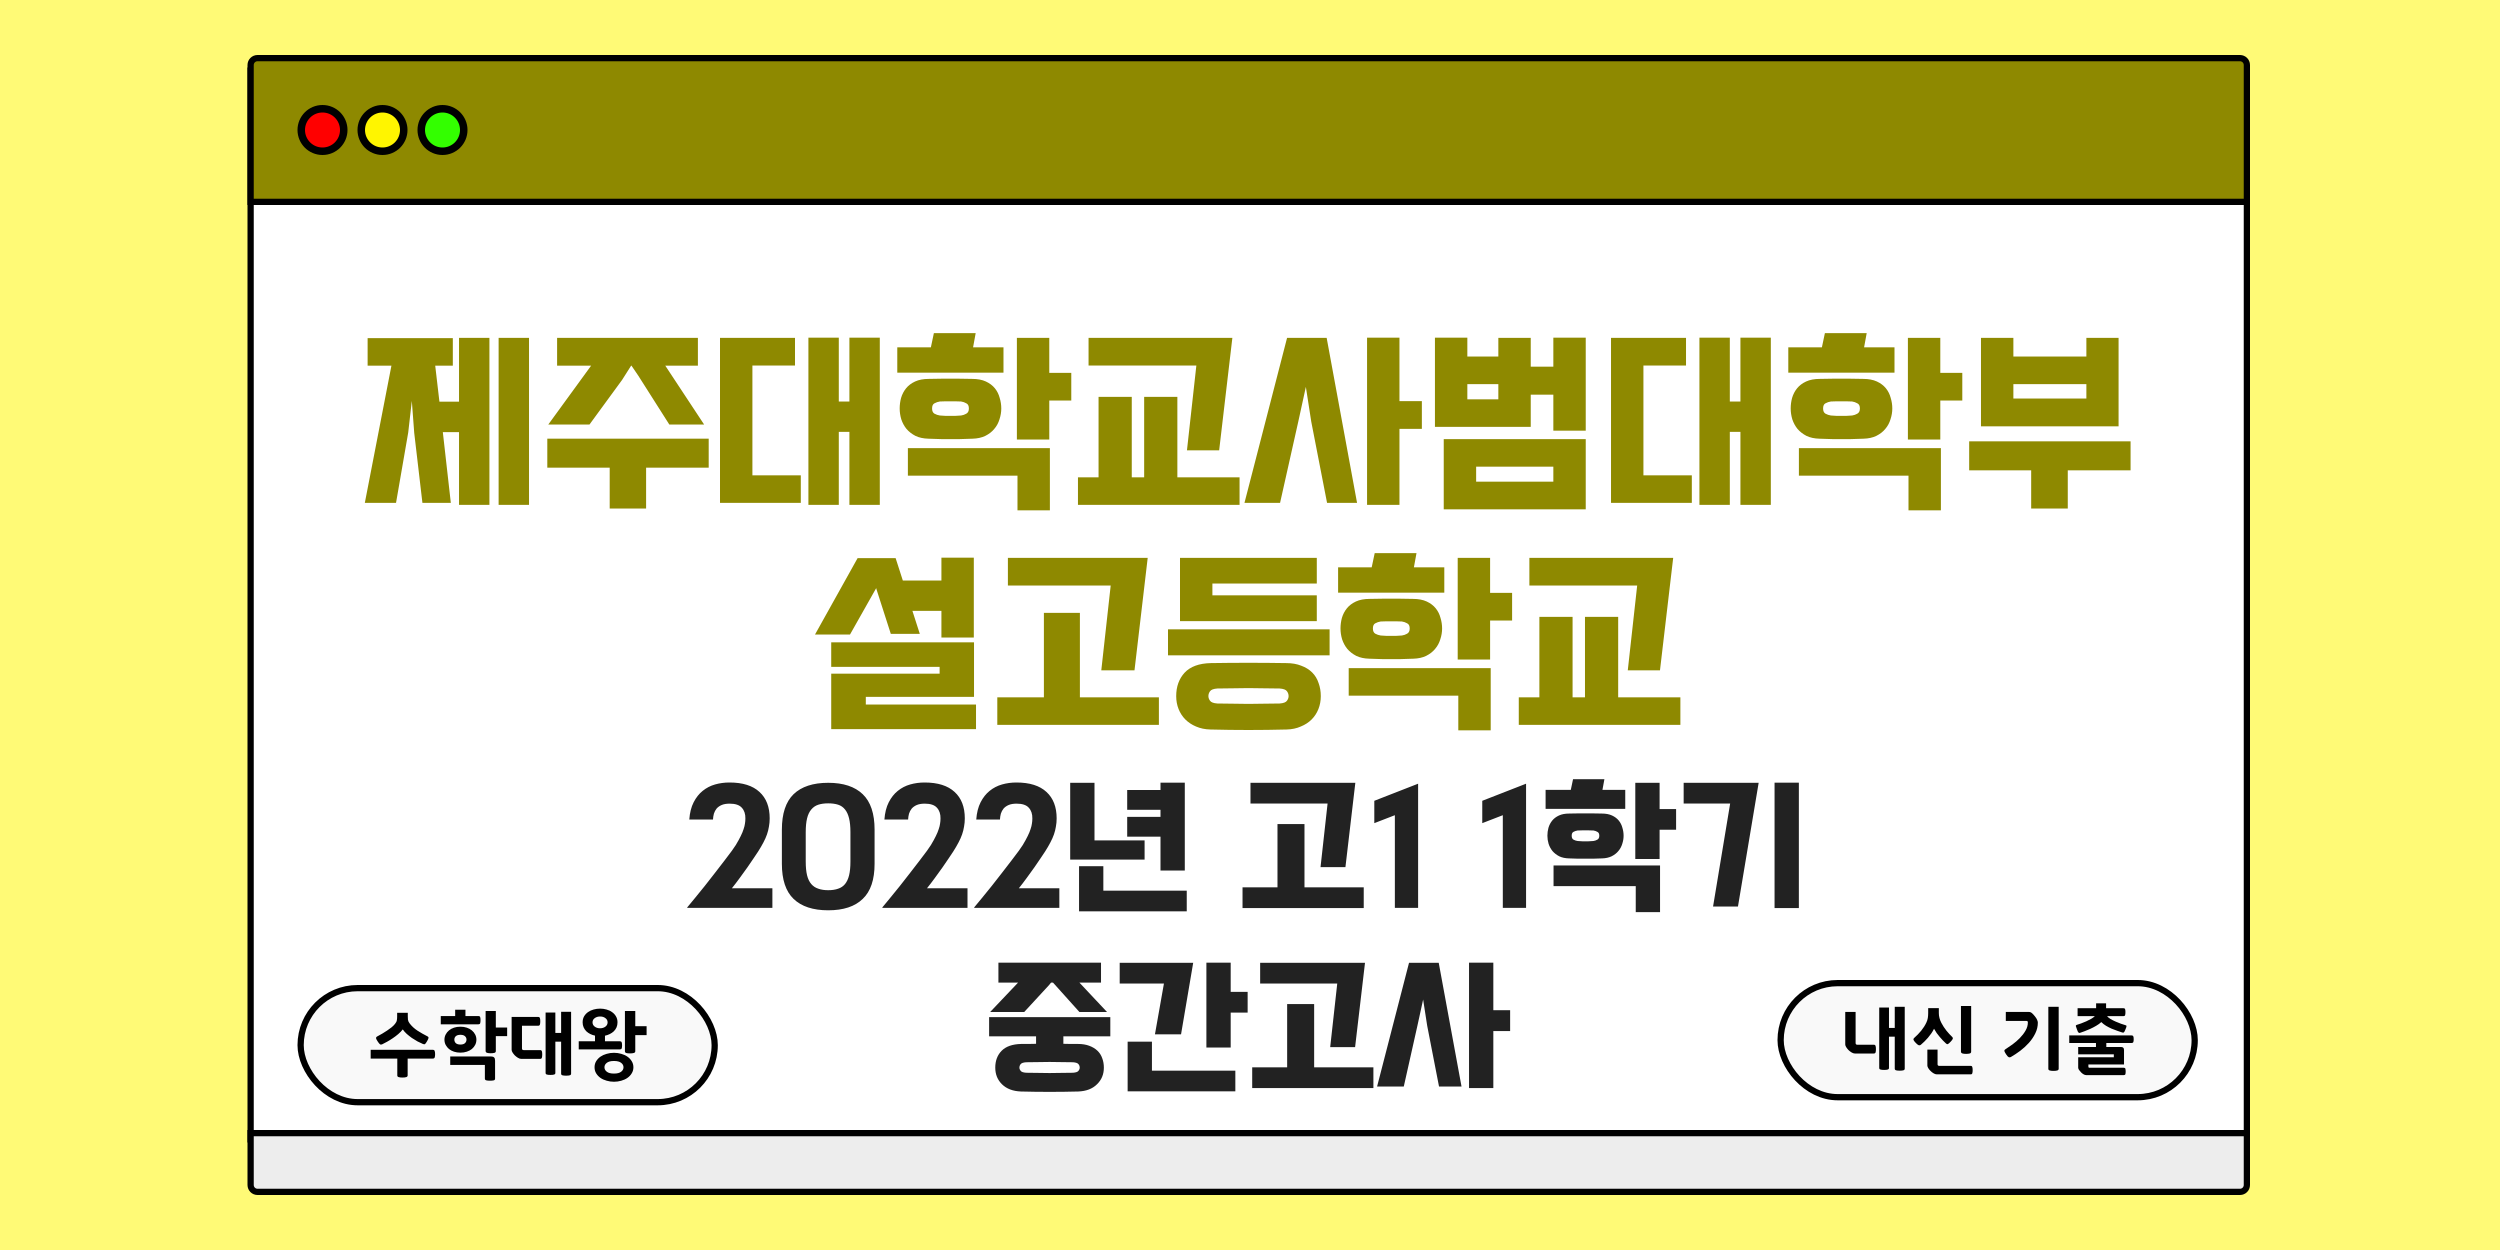 <svg width="1000" height="500" viewBox="0 0 1000 500" fill="none" xmlns="http://www.w3.org/2000/svg">
<rect width="1000" height="500" fill="#FFFA76"/>
<rect x="100.25" y="28.25" width="798.5" height="427.5" fill="white" stroke="black" stroke-width="2.5"/>
<path d="M100.25 26C100.25 24.481 101.481 23.25 103 23.25H896C897.519 23.25 898.75 24.481 898.75 26V80.75H100.25V26Z" fill="#8E8900" stroke="black" stroke-width="2.5"/>
<rect x="120.25" y="395.25" width="165.625" height="45.625" rx="22.812" fill="#F9F9F9" stroke="black" stroke-width="2.5"/>
<path d="M174.089 146.28L175.769 160.68H183.609V135.16H195.769V201.96H183.609V172.84H177.129L180.329 201.16H168.969L165.689 173.16L164.729 160.36L163.289 173L158.409 201.16H145.929L156.569 146.28H147.049V135.24H181.129V146.28H174.089ZM211.609 201.96H199.449V135.16H211.609V201.96ZM266.12 146.28L281.64 169.8H267.72L255.32 150.28L252.6 146.28H252.44L248.84 151.96L235.8 169.8H219.32L236.44 146.28H222.84V135.16H279.16V146.28H266.12ZM258.44 203.4H243.88V187.08H218.92V175.48H283.48V187.08H258.44V203.4ZM335.521 160.6H339.761V135.08H351.921V201.96H339.761V172.76H335.521V201.96H323.361V135.08H335.521V160.6ZM320.321 201.16H288.001V135.16H318.001V146.2H300.961V190.12H320.321V201.16ZM371.393 175.48C369.366 175.427 367.633 175.053 366.193 174.36C364.753 173.613 363.553 172.68 362.592 171.56C361.686 170.44 360.993 169.16 360.513 167.72C360.086 166.28 359.873 164.84 359.873 163.4C359.873 161.96 360.059 160.547 360.433 159.16C360.859 157.72 361.526 156.44 362.433 155.32C363.339 154.2 364.539 153.293 366.033 152.6C367.526 151.907 369.366 151.56 371.553 151.56C373.526 151.507 375.153 151.48 376.433 151.48C377.766 151.48 379.019 151.48 380.193 151.48C381.366 151.48 382.593 151.48 383.873 151.48C385.153 151.48 386.806 151.507 388.833 151.56C391.019 151.56 392.859 151.907 394.353 152.6C395.846 153.293 397.046 154.2 397.953 155.32C398.859 156.44 399.499 157.72 399.873 159.16C400.299 160.547 400.513 161.96 400.513 163.4C400.513 164.84 400.273 166.28 399.793 167.72C399.366 169.16 398.672 170.44 397.712 171.56C396.806 172.68 395.606 173.613 394.113 174.36C392.673 175.053 390.966 175.427 388.993 175.48C386.966 175.533 385.286 175.587 383.953 175.64C382.619 175.64 381.366 175.64 380.193 175.64C379.019 175.64 377.766 175.64 376.433 175.64C375.099 175.587 373.419 175.533 371.393 175.48ZM406.993 190.28H363.153V179.24H419.953V204.12H406.993V190.28ZM428.513 160.2H419.713V175.8H406.753V135.16H419.713V149.16H428.513V160.2ZM401.392 149.08H358.913V138.92H372.353L373.553 133.24H390.273L389.233 138.92H401.392V149.08ZM384.433 166.2C385.179 166.093 385.873 165.853 386.513 165.48C387.206 165.107 387.553 164.413 387.553 163.4C387.553 162.333 387.206 161.64 386.513 161.32C385.873 160.947 385.179 160.707 384.433 160.6C383.366 160.547 382.513 160.52 381.873 160.52C381.286 160.52 380.726 160.52 380.193 160.52C379.659 160.52 379.073 160.52 378.432 160.52C377.846 160.52 377.019 160.547 375.953 160.6C375.206 160.707 374.486 160.947 373.793 161.32C373.153 161.64 372.833 162.333 372.833 163.4C372.833 164.413 373.153 165.107 373.793 165.48C374.486 165.853 375.206 166.093 375.953 166.2C377.019 166.253 377.846 166.307 378.432 166.36C379.073 166.36 379.659 166.36 380.193 166.36C380.726 166.36 381.286 166.36 381.873 166.36C382.513 166.307 383.366 166.253 384.433 166.2ZM495.824 201.96H431.184V190.92H439.424V158.76H452.704V190.92H457.664V158.76H470.944V190.92H495.824V201.96ZM435.424 135.16H492.944L487.664 180.12H474.784L478.544 146.2H435.424V135.16ZM542.825 201.16H530.825L524.505 168.68L522.345 154.76L519.305 168.68L512.025 201.16H497.785L514.825 135.16H530.665L542.825 201.16ZM568.745 171.56H559.785V201.96H546.825V135.08H559.785V160.44H568.745V171.56ZM586.936 135.08V142.6H599.336V135.16H612.296V146.68H621.336V135.08H634.296V172.28H621.336V157.88H612.296V170.76H573.976V135.08H586.936ZM634.296 203.72H577.496V175.64H634.296V203.72ZM590.456 186.68V192.68H621.336V186.68H590.456ZM586.936 159.72H599.336V153.64H586.936V159.72ZM691.928 160.6H696.168V135.08H708.328V201.96H696.168V172.76H691.928V201.96H679.768V135.08H691.928V160.6ZM676.728 201.16H644.408V135.16H674.408V146.2H657.368V190.12H676.728V201.16ZM727.799 175.48C725.772 175.427 724.039 175.053 722.599 174.36C721.159 173.613 719.959 172.68 718.999 171.56C718.092 170.44 717.399 169.16 716.919 167.72C716.492 166.28 716.279 164.84 716.279 163.4C716.279 161.96 716.465 160.547 716.839 159.16C717.265 157.72 717.932 156.44 718.839 155.32C719.745 154.2 720.945 153.293 722.439 152.6C723.932 151.907 725.772 151.56 727.959 151.56C729.932 151.507 731.559 151.48 732.839 151.48C734.172 151.48 735.425 151.48 736.599 151.48C737.772 151.48 738.999 151.48 740.279 151.48C741.559 151.48 743.212 151.507 745.239 151.56C747.425 151.56 749.265 151.907 750.759 152.6C752.252 153.293 753.452 154.2 754.359 155.32C755.265 156.44 755.905 157.72 756.279 159.16C756.705 160.547 756.919 161.96 756.919 163.4C756.919 164.84 756.679 166.28 756.199 167.72C755.772 169.16 755.079 170.44 754.119 171.56C753.212 172.68 752.012 173.613 750.519 174.36C749.079 175.053 747.372 175.427 745.399 175.48C743.372 175.533 741.692 175.587 740.359 175.64C739.025 175.64 737.772 175.64 736.599 175.64C735.425 175.64 734.172 175.64 732.839 175.64C731.505 175.587 729.825 175.533 727.799 175.48ZM763.399 190.28H719.559V179.24H776.359V204.12H763.399V190.28ZM784.919 160.2H776.119V175.8H763.159V135.16H776.119V149.16H784.919V160.2ZM757.799 149.08H715.319V138.92H728.759L729.959 133.24H746.679L745.639 138.92H757.799V149.08ZM740.839 166.2C741.585 166.093 742.279 165.853 742.919 165.48C743.612 165.107 743.959 164.413 743.959 163.4C743.959 162.333 743.612 161.64 742.919 161.32C742.279 160.947 741.585 160.707 740.839 160.6C739.772 160.547 738.919 160.52 738.279 160.52C737.692 160.52 737.132 160.52 736.599 160.52C736.065 160.52 735.479 160.52 734.839 160.52C734.252 160.52 733.425 160.547 732.359 160.6C731.612 160.707 730.892 160.947 730.199 161.32C729.559 161.64 729.239 162.333 729.239 163.4C729.239 164.413 729.559 165.107 730.199 165.48C730.892 165.853 731.612 166.093 732.359 166.2C733.425 166.253 734.252 166.307 734.839 166.36C735.479 166.36 736.065 166.36 736.599 166.36C737.132 166.36 737.692 166.36 738.279 166.36C738.919 166.307 739.772 166.253 740.839 166.2ZM827.11 203.4H812.47V188.12H787.67V176.52H852.23V188.12H827.11V203.4ZM792.39 170.52V135.16H805.35V142.6H834.55V135.16H847.43V170.52H792.39ZM805.35 159.4H834.55V153.64H805.35V159.4ZM390.407 281.8V291.64H332.487V269.48H375.847V266.76H332.487V256.92H389.607V278.76H346.327V281.8H390.407ZM361.127 232.2H376.567V223.08H389.527V255H376.567V244.36H364.967L367.927 253.56H356.327L350.567 235.64L350.487 235.24L340.007 253.8H326.007L343.047 223.24H358.247L361.127 232.2ZM403.158 223.16H459.078L453.798 268.12H440.518L444.278 234.2H403.158V223.16ZM463.558 289.96H398.918V278.92H417.558V245.16H431.958V278.92H463.558V289.96ZM531.839 251.72V262.12H467.199V251.72H531.839ZM484.159 291.8C482.026 291.747 480.106 291.347 478.399 290.6C476.746 289.907 475.333 288.973 474.159 287.8C472.986 286.627 472.079 285.24 471.439 283.64C470.799 282.04 470.479 280.307 470.479 278.44C470.479 274.653 471.599 271.533 473.839 269.08C476.133 266.627 479.626 265.347 484.319 265.24C494.346 265.08 504.399 265.08 514.479 265.24C516.773 265.24 518.773 265.587 520.479 266.28C522.239 266.92 523.706 267.827 524.879 269C526.053 270.173 526.906 271.587 527.439 273.24C528.026 274.84 528.319 276.573 528.319 278.44C528.319 280.307 527.999 282.04 527.359 283.64C526.719 285.24 525.813 286.627 524.639 287.8C523.466 288.973 522.026 289.907 520.319 290.6C518.666 291.347 516.773 291.747 514.639 291.8C504.453 292.067 494.293 292.067 484.159 291.8ZM511.839 281.4C513.386 281.293 514.373 280.92 514.799 280.28C515.226 279.693 515.439 279.08 515.439 278.44C515.439 277.747 515.226 277.107 514.799 276.52C514.373 275.88 513.386 275.507 511.839 275.4C509.546 275.347 507.386 275.32 505.359 275.32C503.333 275.267 501.333 275.24 499.359 275.24C497.439 275.24 495.466 275.267 493.439 275.32C491.413 275.32 489.253 275.347 486.959 275.4C485.413 275.507 484.426 275.88 483.999 276.52C483.573 277.107 483.359 277.747 483.359 278.44C483.359 279.08 483.573 279.693 483.999 280.28C484.426 280.92 485.413 281.293 486.959 281.4C489.253 281.453 491.413 281.48 493.439 281.48C495.466 281.533 497.439 281.56 499.359 281.56C501.333 281.56 503.333 281.533 505.359 281.48C507.386 281.48 509.546 281.453 511.839 281.4ZM526.719 238.12V248.44H471.999V223.16H526.719V233.4H484.959V238.12H526.719ZM547.721 263.48C545.694 263.427 543.961 263.053 542.521 262.36C541.081 261.613 539.881 260.68 538.921 259.56C538.014 258.44 537.321 257.16 536.841 255.72C536.414 254.28 536.201 252.84 536.201 251.4C536.201 249.96 536.387 248.547 536.761 247.16C537.187 245.72 537.854 244.44 538.761 243.32C539.667 242.2 540.867 241.293 542.361 240.6C543.854 239.907 545.694 239.56 547.881 239.56C549.854 239.507 551.481 239.48 552.761 239.48C554.094 239.48 555.347 239.48 556.521 239.48C557.694 239.48 558.921 239.48 560.201 239.48C561.481 239.48 563.134 239.507 565.161 239.56C567.347 239.56 569.187 239.907 570.681 240.6C572.174 241.293 573.374 242.2 574.281 243.32C575.187 244.44 575.827 245.72 576.201 247.16C576.627 248.547 576.841 249.96 576.841 251.4C576.841 252.84 576.601 254.28 576.121 255.72C575.694 257.16 575.001 258.44 574.041 259.56C573.134 260.68 571.934 261.613 570.441 262.36C569.001 263.053 567.294 263.427 565.321 263.48C563.294 263.533 561.614 263.587 560.281 263.64C558.947 263.64 557.694 263.64 556.521 263.64C555.347 263.64 554.094 263.64 552.761 263.64C551.427 263.587 549.747 263.533 547.721 263.48ZM583.321 278.28H539.481V267.24H596.281V292.12H583.321V278.28ZM604.841 248.2H596.041V263.8H583.081V223.16H596.041V237.16H604.841V248.2ZM577.721 237.08H535.241V226.92H548.681L549.881 221.24H566.601L565.561 226.92H577.721V237.08ZM560.761 254.2C561.507 254.093 562.201 253.853 562.841 253.48C563.534 253.107 563.881 252.413 563.881 251.4C563.881 250.333 563.534 249.64 562.841 249.32C562.201 248.947 561.507 248.707 560.761 248.6C559.694 248.547 558.841 248.52 558.201 248.52C557.614 248.52 557.054 248.52 556.521 248.52C555.987 248.52 555.401 248.52 554.761 248.52C554.174 248.52 553.347 248.547 552.281 248.6C551.534 248.707 550.814 248.947 550.121 249.32C549.481 249.64 549.161 250.333 549.161 251.4C549.161 252.413 549.481 253.107 550.121 253.48C550.814 253.853 551.534 254.093 552.281 254.2C553.347 254.253 554.174 254.307 554.761 254.36C555.401 254.36 555.987 254.36 556.521 254.36C557.054 254.36 557.614 254.36 558.201 254.36C558.841 254.307 559.694 254.253 560.761 254.2ZM672.152 289.96H607.512V278.92H615.752V246.76H629.032V278.92H633.992V246.76H647.272V278.92H672.152V289.96ZM611.752 223.16H669.272L663.992 268.12H651.112L654.872 234.2H611.752V223.16Z" fill="#8E8900"/>
<path d="M274.874 362.98C275.714 361.98 276.754 360.72 277.994 359.2C279.234 357.72 280.534 356.12 281.894 354.4C283.254 352.68 284.614 350.94 285.974 349.18C287.374 347.38 288.654 345.72 289.814 344.2C290.974 342.68 291.954 341.38 292.754 340.3C293.554 339.18 294.074 338.42 294.314 338.02C295.154 336.62 295.814 335.42 296.294 334.42C296.814 333.38 297.194 332.46 297.434 331.66C297.714 330.86 297.894 330.14 297.974 329.5C298.094 328.82 298.154 328.12 298.154 327.4C298.194 325.6 297.714 324.16 296.714 323.08C295.754 322 294.134 321.46 291.854 321.46C290.574 321.46 289.514 321.64 288.674 322C287.834 322.36 287.154 322.84 286.634 323.44C286.154 324.04 285.794 324.72 285.554 325.48C285.354 326.24 285.234 327.02 285.194 327.82H275.714C275.914 325.1 276.494 322.8 277.454 320.92C278.414 319.04 279.614 317.52 281.054 316.36C282.534 315.16 284.194 314.3 286.034 313.78C287.874 313.26 289.794 313 291.794 313C297.074 313 301.074 314.26 303.794 316.78C306.514 319.26 307.874 322.78 307.874 327.34C307.874 328.5 307.774 329.6 307.574 330.64C307.414 331.68 307.154 332.72 306.794 333.76C306.434 334.8 305.954 335.88 305.354 337C304.794 338.08 304.094 339.28 303.254 340.6C302.894 341.12 302.334 341.96 301.574 343.12C300.854 344.24 299.994 345.5 298.994 346.9C298.034 348.26 296.994 349.7 295.874 351.22C294.794 352.7 293.754 354.06 292.754 355.3H308.954V363.16H274.934L274.874 362.98ZM312.752 331.84C312.752 325.44 314.312 320.72 317.432 317.68C320.592 314.64 325.212 313.12 331.292 313.12C337.332 313.12 341.932 314.64 345.092 317.68C348.252 320.72 349.832 325.44 349.832 331.84V345.52C349.832 351.88 348.252 356.56 345.092 359.56C341.972 362.6 337.372 364.12 331.292 364.12C325.212 364.12 320.592 362.6 317.432 359.56C314.312 356.56 312.752 351.88 312.752 345.52V331.84ZM322.292 344.62C322.292 346.82 322.472 348.66 322.832 350.14C323.192 351.58 323.752 352.74 324.512 353.62C325.272 354.5 326.212 355.12 327.332 355.48C328.452 355.88 329.772 356.08 331.292 356.08C332.812 356.08 334.132 355.88 335.252 355.48C336.372 355.12 337.292 354.5 338.012 353.62C338.732 352.74 339.272 351.58 339.632 350.14C339.992 348.66 340.172 346.82 340.172 344.62V332.86C340.172 330.66 339.992 328.82 339.632 327.34C339.272 325.86 338.732 324.68 338.012 323.8C337.292 322.88 336.372 322.24 335.252 321.88C334.132 321.52 332.812 321.34 331.292 321.34C329.772 321.34 328.452 321.52 327.332 321.88C326.212 322.24 325.272 322.88 324.512 323.8C323.752 324.68 323.192 325.86 322.832 327.34C322.472 328.82 322.292 330.66 322.292 332.86V344.62ZM352.921 362.98C353.761 361.98 354.801 360.72 356.041 359.2C357.281 357.72 358.581 356.12 359.941 354.4C361.301 352.68 362.661 350.94 364.021 349.18C365.421 347.38 366.701 345.72 367.861 344.2C369.021 342.68 370.001 341.38 370.801 340.3C371.601 339.18 372.121 338.42 372.361 338.02C373.201 336.62 373.861 335.42 374.341 334.42C374.861 333.38 375.241 332.46 375.481 331.66C375.761 330.86 375.941 330.14 376.021 329.5C376.141 328.82 376.201 328.12 376.201 327.4C376.241 325.6 375.761 324.16 374.761 323.08C373.801 322 372.181 321.46 369.901 321.46C368.621 321.46 367.561 321.64 366.721 322C365.881 322.36 365.201 322.84 364.681 323.44C364.201 324.04 363.841 324.72 363.601 325.48C363.401 326.24 363.281 327.02 363.241 327.82H353.761C353.961 325.1 354.541 322.8 355.501 320.92C356.461 319.04 357.661 317.52 359.101 316.36C360.581 315.16 362.241 314.3 364.081 313.78C365.921 313.26 367.841 313 369.841 313C375.121 313 379.121 314.26 381.841 316.78C384.561 319.26 385.921 322.78 385.921 327.34C385.921 328.5 385.821 329.6 385.621 330.64C385.461 331.68 385.201 332.72 384.841 333.76C384.481 334.8 384.001 335.88 383.401 337C382.841 338.08 382.141 339.28 381.301 340.6C380.941 341.12 380.381 341.96 379.621 343.12C378.901 344.24 378.041 345.5 377.041 346.9C376.081 348.26 375.041 349.7 373.921 351.22C372.841 352.7 371.801 354.06 370.801 355.3H387.001V363.16H352.981L352.921 362.98ZM389.659 362.98C390.499 361.98 391.539 360.72 392.779 359.2C394.019 357.72 395.319 356.12 396.679 354.4C398.039 352.68 399.399 350.94 400.759 349.18C402.159 347.38 403.439 345.72 404.599 344.2C405.759 342.68 406.739 341.38 407.539 340.3C408.339 339.18 408.859 338.42 409.099 338.02C409.939 336.62 410.599 335.42 411.079 334.42C411.599 333.38 411.979 332.46 412.219 331.66C412.499 330.86 412.679 330.14 412.759 329.5C412.879 328.82 412.939 328.12 412.939 327.4C412.979 325.6 412.499 324.16 411.499 323.08C410.539 322 408.919 321.46 406.639 321.46C405.359 321.46 404.299 321.64 403.459 322C402.619 322.36 401.939 322.84 401.419 323.44C400.939 324.04 400.579 324.72 400.339 325.48C400.139 326.24 400.019 327.02 399.979 327.82H390.499C390.699 325.1 391.279 322.8 392.239 320.92C393.199 319.04 394.399 317.52 395.839 316.36C397.319 315.16 398.979 314.3 400.819 313.78C402.659 313.26 404.579 313 406.579 313C411.859 313 415.859 314.26 418.579 316.78C421.299 319.26 422.659 322.78 422.659 327.34C422.659 328.5 422.559 329.6 422.359 330.64C422.199 331.68 421.939 332.72 421.579 333.76C421.219 334.8 420.739 335.88 420.139 337C419.579 338.08 418.879 339.28 418.039 340.6C417.679 341.12 417.119 341.96 416.359 343.12C415.639 344.24 414.779 345.5 413.779 346.9C412.819 348.26 411.779 349.7 410.659 351.22C409.579 352.7 408.539 354.06 407.539 355.3H423.739V363.16H389.719L389.659 362.98ZM450.878 316H464.198V313.06H473.918V348.22H464.198V334.66H450.878V326.74H464.198V323.92H450.878V316ZM457.838 343.84H428.078V313.12H437.798V336.16H457.838V343.84ZM441.338 356.26H474.698V364.54H431.618V346.48H441.338V356.26ZM500.193 313.12H542.133L538.173 346.84H528.213L531.033 321.4H500.193V313.12ZM545.493 363.22H497.013V354.94H510.993V329.62H521.793V354.94H545.493V363.22ZM557.944 363.16V326.08L549.724 329.26V320.32L567.244 313.48V363.16H557.944ZM601.127 363.16V326.08L592.907 329.26V320.32L610.427 313.48V363.16H601.127ZM627.599 343.36C626.079 343.32 624.779 343.04 623.699 342.52C622.619 341.96 621.719 341.26 620.999 340.42C620.319 339.58 619.799 338.62 619.439 337.54C619.119 336.46 618.959 335.38 618.959 334.3C618.959 333.22 619.099 332.16 619.379 331.12C619.699 330.04 620.199 329.08 620.879 328.24C621.559 327.4 622.459 326.72 623.579 326.2C624.699 325.68 626.079 325.42 627.719 325.42C629.199 325.38 630.419 325.36 631.379 325.36C632.379 325.36 633.319 325.36 634.199 325.36C635.079 325.36 635.999 325.36 636.959 325.36C637.919 325.36 639.159 325.38 640.679 325.42C642.319 325.42 643.699 325.68 644.819 326.2C645.939 326.72 646.839 327.4 647.519 328.24C648.199 329.08 648.679 330.04 648.959 331.12C649.279 332.16 649.439 333.22 649.439 334.3C649.439 335.38 649.259 336.46 648.899 337.54C648.579 338.62 648.059 339.58 647.339 340.42C646.659 341.26 645.759 341.96 644.639 342.52C643.559 343.04 642.279 343.32 640.799 343.36C639.279 343.4 638.019 343.44 637.019 343.48C636.019 343.48 635.079 343.48 634.199 343.48C633.319 343.48 632.379 343.48 631.379 343.48C630.379 343.44 629.119 343.4 627.599 343.36ZM654.299 354.46H621.419V346.18H664.019V364.84H654.299V354.46ZM670.439 331.9H663.839V343.6H654.119V313.12H663.839V323.62H670.439V331.9ZM650.099 323.56H618.239V315.94H628.319L629.219 311.68H641.759L640.979 315.94H650.099V323.56ZM637.379 336.4C637.939 336.32 638.459 336.14 638.939 335.86C639.459 335.58 639.719 335.06 639.719 334.3C639.719 333.5 639.459 332.98 638.939 332.74C638.459 332.46 637.939 332.28 637.379 332.2C636.579 332.16 635.939 332.14 635.459 332.14C635.019 332.14 634.599 332.14 634.199 332.14C633.799 332.14 633.359 332.14 632.879 332.14C632.439 332.14 631.819 332.16 631.019 332.2C630.459 332.28 629.919 332.46 629.399 332.74C628.919 332.98 628.679 333.5 628.679 334.3C628.679 335.06 628.919 335.58 629.399 335.86C629.919 336.14 630.459 336.32 631.019 336.4C631.819 336.44 632.439 336.48 632.879 336.52C633.359 336.52 633.799 336.52 634.199 336.52C634.599 336.52 635.019 336.52 635.459 336.52C635.939 336.48 636.579 336.44 637.379 336.4ZM673.463 313.12H703.463L695.183 362.62H685.223L692.063 321.4H673.463V313.12ZM719.543 363.22H709.823V313.06H719.543V363.22ZM408.366 436.6C405.166 436.48 402.646 435.52 400.806 433.72C399.006 431.96 398.106 429.74 398.106 427.06C398.106 424.3 398.946 422.06 400.626 420.34C402.346 418.58 404.966 417.66 408.486 417.58C409.486 417.58 410.466 417.58 411.426 417.58C412.426 417.54 413.426 417.52 414.426 417.52V414.52H395.646V406.84H444.126V414.52H425.346V417.52C426.306 417.52 427.266 417.54 428.226 417.58C429.186 417.58 430.166 417.58 431.166 417.58C432.886 417.58 434.386 417.82 435.666 418.3C436.986 418.78 438.086 419.44 438.966 420.28C439.846 421.12 440.486 422.12 440.886 423.28C441.326 424.44 441.546 425.7 441.546 427.06C441.546 429.74 440.626 431.96 438.786 433.72C436.986 435.52 434.486 436.48 431.286 436.6C423.646 436.8 416.006 436.8 408.366 436.6ZM431.766 393.04L442.806 404.8H431.766L421.206 393.04H420.426L419.646 394L409.686 404.8H396.066L407.226 393.04H399.366V385.06H440.406V393.04H431.766ZM429.186 429.1C430.346 429.02 431.086 428.76 431.406 428.32C431.726 427.92 431.886 427.5 431.886 427.06C431.886 426.54 431.726 426.08 431.406 425.68C431.086 425.24 430.346 424.98 429.186 424.9C427.466 424.86 425.846 424.84 424.326 424.84C422.806 424.8 421.306 424.78 419.826 424.78C418.346 424.78 416.846 424.8 415.326 424.84C413.806 424.84 412.186 424.86 410.466 424.9C409.306 424.98 408.566 425.24 408.246 425.68C407.926 426.08 407.766 426.54 407.766 427.06C407.766 427.5 407.926 427.92 408.246 428.32C408.566 428.76 409.306 429.02 410.466 429.1C412.186 429.14 413.806 429.16 415.326 429.16C416.846 429.2 418.346 429.22 419.826 429.22C421.306 429.22 422.806 429.2 424.326 429.16C425.846 429.16 427.466 429.14 429.186 429.1ZM447.877 385.12H477.277L472.417 413.74H461.977L465.577 393.4H447.877V385.12ZM499.057 405.04H492.277V419.02H482.557V385.06H492.277V396.76H499.057V405.04ZM460.777 428.26H494.137V436.54H451.057V416.68H460.777V428.26ZM504.06 385.12H546L542.04 418.84H532.08L534.9 393.4H504.06V385.12ZM549.36 435.22H500.88V426.94H514.86V401.62H525.66V426.94H549.36V435.22ZM584.611 434.62H575.611L570.871 410.26L569.251 399.82L566.971 410.26L561.511 434.62H550.831L563.611 385.12H575.491L584.611 434.62ZM604.051 412.42H597.331V435.22H587.611V385.06H597.331V404.08H604.051V412.42Z" fill="#222222"/>
<path d="M173.109 419.92C173.509 419.92 173.759 420.07 173.859 420.37C173.979 420.67 174.039 421.11 174.039 421.69C174.039 422.27 173.979 422.71 173.859 423.01C173.759 423.29 173.509 423.43 173.109 423.43H163.059V430.15C163.059 430.49 162.879 430.72 162.519 430.84C162.159 430.96 161.639 431.02 160.959 431.02C160.319 431.02 159.819 430.96 159.459 430.84C159.099 430.74 158.919 430.52 158.919 430.18V423.43H148.269V419.92H173.109ZM169.209 417.61C168.509 417.31 167.769 416.96 166.989 416.56C166.229 416.14 165.479 415.68 164.739 415.18C164.019 414.66 163.339 414.12 162.699 413.56C162.059 412.98 161.529 412.38 161.109 411.76C160.629 412.38 160.029 413 159.309 413.62C158.609 414.22 157.869 414.78 157.089 415.3C156.329 415.82 155.569 416.29 154.809 416.71C154.069 417.13 153.419 417.47 152.859 417.73C152.519 417.89 152.229 417.88 151.989 417.7C151.749 417.52 151.459 417.17 151.119 416.65C150.719 416.07 150.489 415.63 150.429 415.33C150.389 415.01 150.539 414.76 150.879 414.58C151.559 414.2 152.239 413.82 152.919 413.44C153.599 413.04 154.249 412.63 154.869 412.21C155.509 411.79 156.099 411.36 156.639 410.92C157.179 410.48 157.639 410.02 158.019 409.54C158.439 409.02 158.679 408.54 158.739 408.1C158.819 407.66 158.859 407.19 158.859 406.69V405.13H163.119V406.6C163.119 406.98 163.139 407.41 163.179 407.89C163.239 408.37 163.469 408.87 163.869 409.39C164.689 410.47 165.719 411.42 166.959 412.24C168.199 413.04 169.529 413.8 170.949 414.52C171.309 414.7 171.459 414.93 171.399 415.21C171.359 415.47 171.169 415.89 170.829 416.47C170.529 416.99 170.279 417.35 170.079 417.55C169.899 417.75 169.609 417.77 169.209 417.61ZM177.779 415.87C177.779 415.13 177.939 414.45 178.259 413.83C178.579 413.19 179.019 412.64 179.579 412.18C180.139 411.7 180.809 411.33 181.589 411.07C182.369 410.81 183.229 410.68 184.169 410.68C185.089 410.68 185.939 410.81 186.719 411.07C187.519 411.33 188.199 411.7 188.759 412.18C189.319 412.64 189.759 413.19 190.079 413.83C190.399 414.45 190.559 415.13 190.559 415.87C190.559 416.61 190.399 417.3 190.079 417.94C189.759 418.56 189.319 419.11 188.759 419.59C188.199 420.05 187.519 420.41 186.719 420.67C185.939 420.93 185.089 421.06 184.169 421.06C183.229 421.06 182.369 420.93 181.589 420.67C180.809 420.41 180.139 420.05 179.579 419.59C179.019 419.11 178.579 418.56 178.259 417.94C177.939 417.3 177.779 416.61 177.779 415.87ZM194.249 404.41H198.329V411.01H202.859V414.46H198.329V420.4C198.329 420.8 198.129 421.05 197.729 421.15C197.329 421.25 196.849 421.3 196.289 421.3C195.649 421.3 195.149 421.24 194.789 421.12C194.429 420.98 194.249 420.74 194.249 420.4V404.41ZM193.949 425.98H180.089V422.59H196.469C196.989 422.59 197.379 422.72 197.639 422.98C197.899 423.22 198.029 423.66 198.029 424.3V431.44C198.029 431.84 197.829 432.08 197.429 432.16C197.029 432.24 196.549 432.28 195.989 432.28C195.349 432.28 194.849 432.23 194.489 432.13C194.129 432.03 193.949 431.8 193.949 431.44V425.98ZM191.399 406.42C191.739 406.42 191.959 406.55 192.059 406.81C192.159 407.07 192.209 407.48 192.209 408.04C192.209 408.62 192.159 409.05 192.059 409.33C191.959 409.59 191.739 409.72 191.399 409.72H176.309V406.42H182.069V403.9H186.179V406.42H191.399ZM186.599 415.84C186.599 415.28 186.389 414.82 185.969 414.46C185.569 414.1 184.969 413.92 184.169 413.92C183.369 413.92 182.759 414.1 182.339 414.46C181.939 414.82 181.739 415.28 181.739 415.84C181.739 416.42 181.939 416.9 182.339 417.28C182.759 417.64 183.369 417.82 184.169 417.82C184.969 417.82 185.569 417.64 185.969 417.28C186.389 416.9 186.599 416.42 186.599 415.84ZM228.44 429.46C228.44 429.8 228.26 430.02 227.9 430.12C227.56 430.22 227.07 430.27 226.43 430.27C225.81 430.27 225.32 430.22 224.96 430.12C224.62 430.02 224.45 429.8 224.45 429.46V416.68H222.14V429.19C222.14 429.51 221.97 429.72 221.63 429.82C221.31 429.92 220.83 429.97 220.19 429.97C219.57 429.97 219.09 429.92 218.75 429.82C218.41 429.72 218.24 429.51 218.24 429.19V405.01H222.14V413.17H224.45V404.71H228.44V429.46ZM208.79 410.29V419.35C208.79 419.81 209.01 420.04 209.45 420.04H216.08C216.42 420.04 216.64 420.19 216.74 420.49C216.84 420.79 216.89 421.22 216.89 421.78C216.89 422.36 216.84 422.8 216.74 423.1C216.64 423.4 216.42 423.55 216.08 423.55H208.46C208.06 423.55 207.62 423.4 207.14 423.1C206.66 422.8 206.25 422.48 205.91 422.14C205.59 421.8 205.3 421.43 205.04 421.03C204.78 420.61 204.65 420.25 204.65 419.95V406.78H215.3C215.64 406.78 215.86 406.93 215.96 407.23C216.06 407.53 216.11 407.96 216.11 408.52C216.11 409.1 216.06 409.54 215.96 409.84C215.86 410.14 215.64 410.29 215.3 410.29H208.79ZM231.491 419.77V416.5H238.001V414.25C237.321 414.11 236.681 413.89 236.081 413.59C235.481 413.29 234.951 412.92 234.491 412.48C234.051 412.02 233.701 411.5 233.441 410.92C233.181 410.32 233.051 409.66 233.051 408.94C233.051 408.04 233.241 407.25 233.621 406.57C234.021 405.89 234.541 405.32 235.181 404.86C235.841 404.38 236.591 404.03 237.431 403.81C238.271 403.57 239.141 403.45 240.041 403.45C240.941 403.45 241.801 403.57 242.621 403.81C243.461 404.03 244.201 404.38 244.841 404.86C245.501 405.32 246.021 405.89 246.401 406.57C246.801 407.25 247.001 408.04 247.001 408.94C247.001 409.68 246.871 410.35 246.611 410.95C246.351 411.53 245.991 412.05 245.531 412.51C245.071 412.95 244.531 413.32 243.911 413.62C243.311 413.92 242.671 414.14 241.991 414.28V416.5H247.901C248.301 416.5 248.551 416.63 248.651 416.89C248.771 417.15 248.831 417.57 248.831 418.15C248.831 418.73 248.771 419.15 248.651 419.41C248.551 419.65 248.301 419.77 247.901 419.77H231.491ZM253.361 426.91C253.361 427.81 253.141 428.61 252.701 429.31C252.281 430.03 251.711 430.64 250.991 431.14C250.291 431.64 249.471 432.02 248.531 432.28C247.591 432.56 246.611 432.7 245.591 432.7C244.571 432.7 243.591 432.56 242.651 432.28C241.711 432.02 240.881 431.64 240.161 431.14C239.461 430.64 238.891 430.03 238.451 429.31C238.031 428.61 237.821 427.81 237.821 426.91C237.821 426.01 238.031 425.21 238.451 424.51C238.891 423.79 239.461 423.18 240.161 422.68C240.881 422.18 241.711 421.8 242.651 421.54C243.591 421.26 244.571 421.12 245.591 421.12C246.611 421.12 247.591 421.26 248.531 421.54C249.471 421.8 250.291 422.18 250.991 422.68C251.711 423.18 252.281 423.79 252.701 424.51C253.141 425.21 253.361 426.01 253.361 426.91ZM249.971 404.41H254.111V410.47H258.641V414.04H254.111V420.49C254.111 420.83 253.931 421.06 253.571 421.18C253.211 421.3 252.691 421.36 252.011 421.36C251.371 421.36 250.871 421.31 250.511 421.21C250.151 421.09 249.971 420.86 249.971 420.52V404.41ZM249.401 426.91C249.401 426.21 249.091 425.62 248.471 425.14C247.851 424.64 246.891 424.39 245.591 424.39C244.291 424.39 243.331 424.64 242.711 425.14C242.091 425.62 241.781 426.21 241.781 426.91C241.781 427.61 242.091 428.2 242.711 428.68C243.331 429.18 244.291 429.43 245.591 429.43C246.891 429.43 247.851 429.18 248.471 428.68C249.091 428.2 249.401 427.61 249.401 426.91ZM240.011 411.31C240.871 411.31 241.591 411.09 242.171 410.65C242.751 410.21 243.041 409.64 243.041 408.94C243.041 408.24 242.751 407.68 242.171 407.26C241.611 406.82 240.911 406.6 240.071 406.6C239.191 406.6 238.461 406.82 237.881 407.26C237.301 407.68 237.011 408.24 237.011 408.94C237.011 409.64 237.301 410.21 237.881 410.65C238.461 411.09 239.171 411.31 240.011 411.31Z" fill="black"/>
<circle cx="129" cy="52" r="8.5" fill="#FF0000" stroke="black" stroke-width="3"/>
<circle cx="153" cy="52" r="8.5" fill="#FFF500" stroke="black" stroke-width="3"/>
<circle cx="177" cy="52" r="8.5" fill="#33FF00" stroke="black" stroke-width="3"/>
<path d="M100.25 453.25H898.75V474C898.75 475.519 897.519 476.75 896 476.75H103C101.481 476.75 100.25 475.519 100.25 474V453.25Z" fill="#EDEDED" stroke="black" stroke-width="2.5"/>
<rect x="712.25" y="393.25" width="165.625" height="45.625" rx="22.812" fill="#F9F9F9" stroke="black" stroke-width="2.5"/>
<path d="M761.892 427.46C761.892 427.8 761.712 428.02 761.352 428.12C761.012 428.22 760.522 428.27 759.882 428.27C759.262 428.27 758.772 428.22 758.412 428.12C758.072 428.02 757.902 427.8 757.902 427.46V414.68H755.592V427.19C755.592 427.51 755.422 427.72 755.082 427.82C754.762 427.92 754.282 427.97 753.642 427.97C753.022 427.97 752.542 427.92 752.202 427.82C751.862 427.72 751.692 427.51 751.692 427.19V403.01H755.592V411.17H757.902V402.71H761.892V427.46ZM749.562 417.89C749.902 417.89 750.122 418.05 750.222 418.37C750.322 418.67 750.372 419.1 750.372 419.66C750.372 420.24 750.322 420.68 750.222 420.98C750.122 421.26 749.902 421.4 749.562 421.4H741.912C741.512 421.4 741.072 421.25 740.592 420.95C740.112 420.65 739.702 420.33 739.362 419.99C739.042 419.65 738.752 419.28 738.492 418.88C738.232 418.46 738.102 418.1 738.102 417.8V404.78H742.242V417.2C742.242 417.66 742.462 417.89 742.902 417.89H749.562ZM788.283 426.35C788.623 426.35 788.833 426.5 788.913 426.8C789.013 427.12 789.063 427.54 789.063 428.06C789.063 428.62 789.013 429.04 788.913 429.32C788.833 429.6 788.623 429.74 788.283 429.74H774.693C774.293 429.74 773.853 429.59 773.373 429.29C772.913 429.01 772.523 428.7 772.203 428.36C771.863 428.04 771.563 427.67 771.303 427.25C771.063 426.85 770.943 426.51 770.943 426.23V419.84H775.023V425.69C775.023 426.13 775.253 426.35 775.713 426.35H788.283ZM788.463 420.65C788.463 421.05 788.263 421.3 787.863 421.4C787.463 421.5 786.983 421.55 786.423 421.55C785.783 421.55 785.283 421.49 784.923 421.37C784.563 421.23 784.383 420.99 784.383 420.65V402.41H788.463V420.65ZM778.383 417.38C777.983 417.02 777.573 416.62 777.153 416.18C776.733 415.74 776.313 415.27 775.893 414.77C775.473 414.27 775.063 413.75 774.663 413.21C774.283 412.65 773.933 412.08 773.613 411.5C773.293 412.16 772.923 412.79 772.503 413.39C772.083 413.99 771.643 414.56 771.183 415.1C770.723 415.64 770.253 416.14 769.773 416.6C769.293 417.06 768.833 417.48 768.393 417.86C768.093 418.12 767.773 418.19 767.433 418.07C767.113 417.93 766.733 417.62 766.293 417.14C765.893 416.74 765.613 416.38 765.453 416.06C765.313 415.74 765.383 415.45 765.663 415.19C766.683 414.29 767.623 413.32 768.483 412.28C769.343 411.22 770.033 410.13 770.553 409.01C770.833 408.43 771.023 407.83 771.123 407.21C771.223 406.57 771.273 405.91 771.273 405.23V403.25H775.533V405.23C775.533 406.55 775.873 407.86 776.553 409.16C777.113 410.24 777.783 411.27 778.563 412.25C779.343 413.21 780.103 414.04 780.843 414.74C781.123 415.02 781.203 415.3 781.083 415.58C780.983 415.84 780.713 416.2 780.273 416.66C779.793 417.18 779.423 417.5 779.163 417.62C778.923 417.74 778.663 417.66 778.383 417.38ZM823.474 427.49C823.474 427.83 823.294 428.06 822.934 428.18C822.574 428.3 822.054 428.36 821.374 428.36C820.734 428.36 820.234 428.3 819.874 428.18C819.514 428.08 819.334 427.86 819.334 427.52V402.71H823.474V427.49ZM811.144 408.98C811.144 408.58 810.974 408.38 810.634 408.38H802.324V404.78H811.564C812.024 404.78 812.444 404.95 812.824 405.29C813.204 405.63 813.604 406.07 814.024 406.61C814.424 407.11 814.704 407.57 814.864 407.99C815.044 408.39 815.134 408.74 815.134 409.04C815.134 410.56 814.794 412 814.114 413.36C813.454 414.72 812.594 415.99 811.534 417.17C810.494 418.33 809.334 419.39 808.054 420.35C806.794 421.29 805.554 422.11 804.334 422.81C804.054 422.97 803.774 422.99 803.494 422.87C803.214 422.75 802.884 422.4 802.504 421.82C802.124 421.26 801.884 420.83 801.784 420.53C801.684 420.21 801.804 419.94 802.144 419.72C803.004 419.18 803.954 418.53 804.994 417.77C806.054 416.99 807.034 416.14 807.934 415.22C808.854 414.28 809.614 413.29 810.214 412.25C810.834 411.19 811.144 410.1 811.144 408.98ZM852.637 414.17C852.977 414.17 853.197 414.28 853.297 414.5C853.417 414.72 853.477 415.12 853.477 415.7C853.477 416.28 853.417 416.68 853.297 416.9C853.197 417.1 852.977 417.2 852.637 417.2H842.527V418.79H848.347C848.807 418.79 849.127 418.89 849.307 419.09C849.507 419.27 849.607 419.58 849.607 420.02V425.78H835.357V426.65C835.357 426.95 835.497 427.1 835.777 427.1H849.547C849.867 427.1 850.067 427.23 850.147 427.49C850.227 427.75 850.267 428.11 850.267 428.57C850.267 429.09 850.227 429.46 850.147 429.68C850.067 429.92 849.867 430.04 849.547 430.04H834.457C834.117 430.04 833.767 429.93 833.407 429.71C833.067 429.51 832.757 429.27 832.477 428.99C832.137 428.65 831.847 428.31 831.607 427.97C831.387 427.65 831.277 427.35 831.277 427.07V422.9H845.527V421.73H831.277V418.79H838.387V417.2H827.707V414.17H852.637ZM831.037 406.46V403.28H838.447V401.33H842.437V403.28H849.367C849.707 403.28 849.927 403.4 850.027 403.64C850.127 403.88 850.177 404.28 850.177 404.84C850.177 405.42 850.127 405.84 850.027 406.1C849.927 406.34 849.707 406.46 849.367 406.46H842.827C843.147 406.86 843.607 407.24 844.207 407.6C844.827 407.96 845.497 408.3 846.217 408.62C846.937 408.94 847.657 409.23 848.377 409.49C849.097 409.73 849.717 409.93 850.237 410.09C850.377 410.13 850.477 410.18 850.537 410.24C850.597 410.3 850.617 410.39 850.597 410.51C850.597 410.63 850.557 410.8 850.477 411.02C850.397 411.22 850.287 411.49 850.147 411.83C850.027 412.15 849.917 412.4 849.817 412.58C849.717 412.76 849.617 412.89 849.517 412.97C849.437 413.03 849.337 413.06 849.217 413.06C849.117 413.06 848.987 413.03 848.827 412.97C848.247 412.77 847.597 412.55 846.877 412.31C846.157 412.07 845.417 411.79 844.657 411.47C843.897 411.13 843.157 410.75 842.437 410.33C841.717 409.89 841.077 409.39 840.517 408.83C839.937 409.37 839.247 409.87 838.447 410.33C837.667 410.79 836.877 411.2 836.077 411.56C835.277 411.92 834.527 412.23 833.827 412.49C833.147 412.75 832.617 412.94 832.237 413.06C832.077 413.12 831.937 413.16 831.817 413.18C831.697 413.2 831.587 413.17 831.487 413.09C831.387 413.01 831.277 412.88 831.157 412.7C831.057 412.5 830.937 412.2 830.797 411.8C830.557 411.16 830.407 410.72 830.347 410.48C830.287 410.22 830.417 410.04 830.737 409.94C831.217 409.8 831.787 409.61 832.447 409.37C833.127 409.11 833.817 408.83 834.517 408.53C835.217 408.21 835.867 407.88 836.467 407.54C837.087 407.18 837.577 406.82 837.937 406.46H831.037Z" fill="black"/>
</svg>
